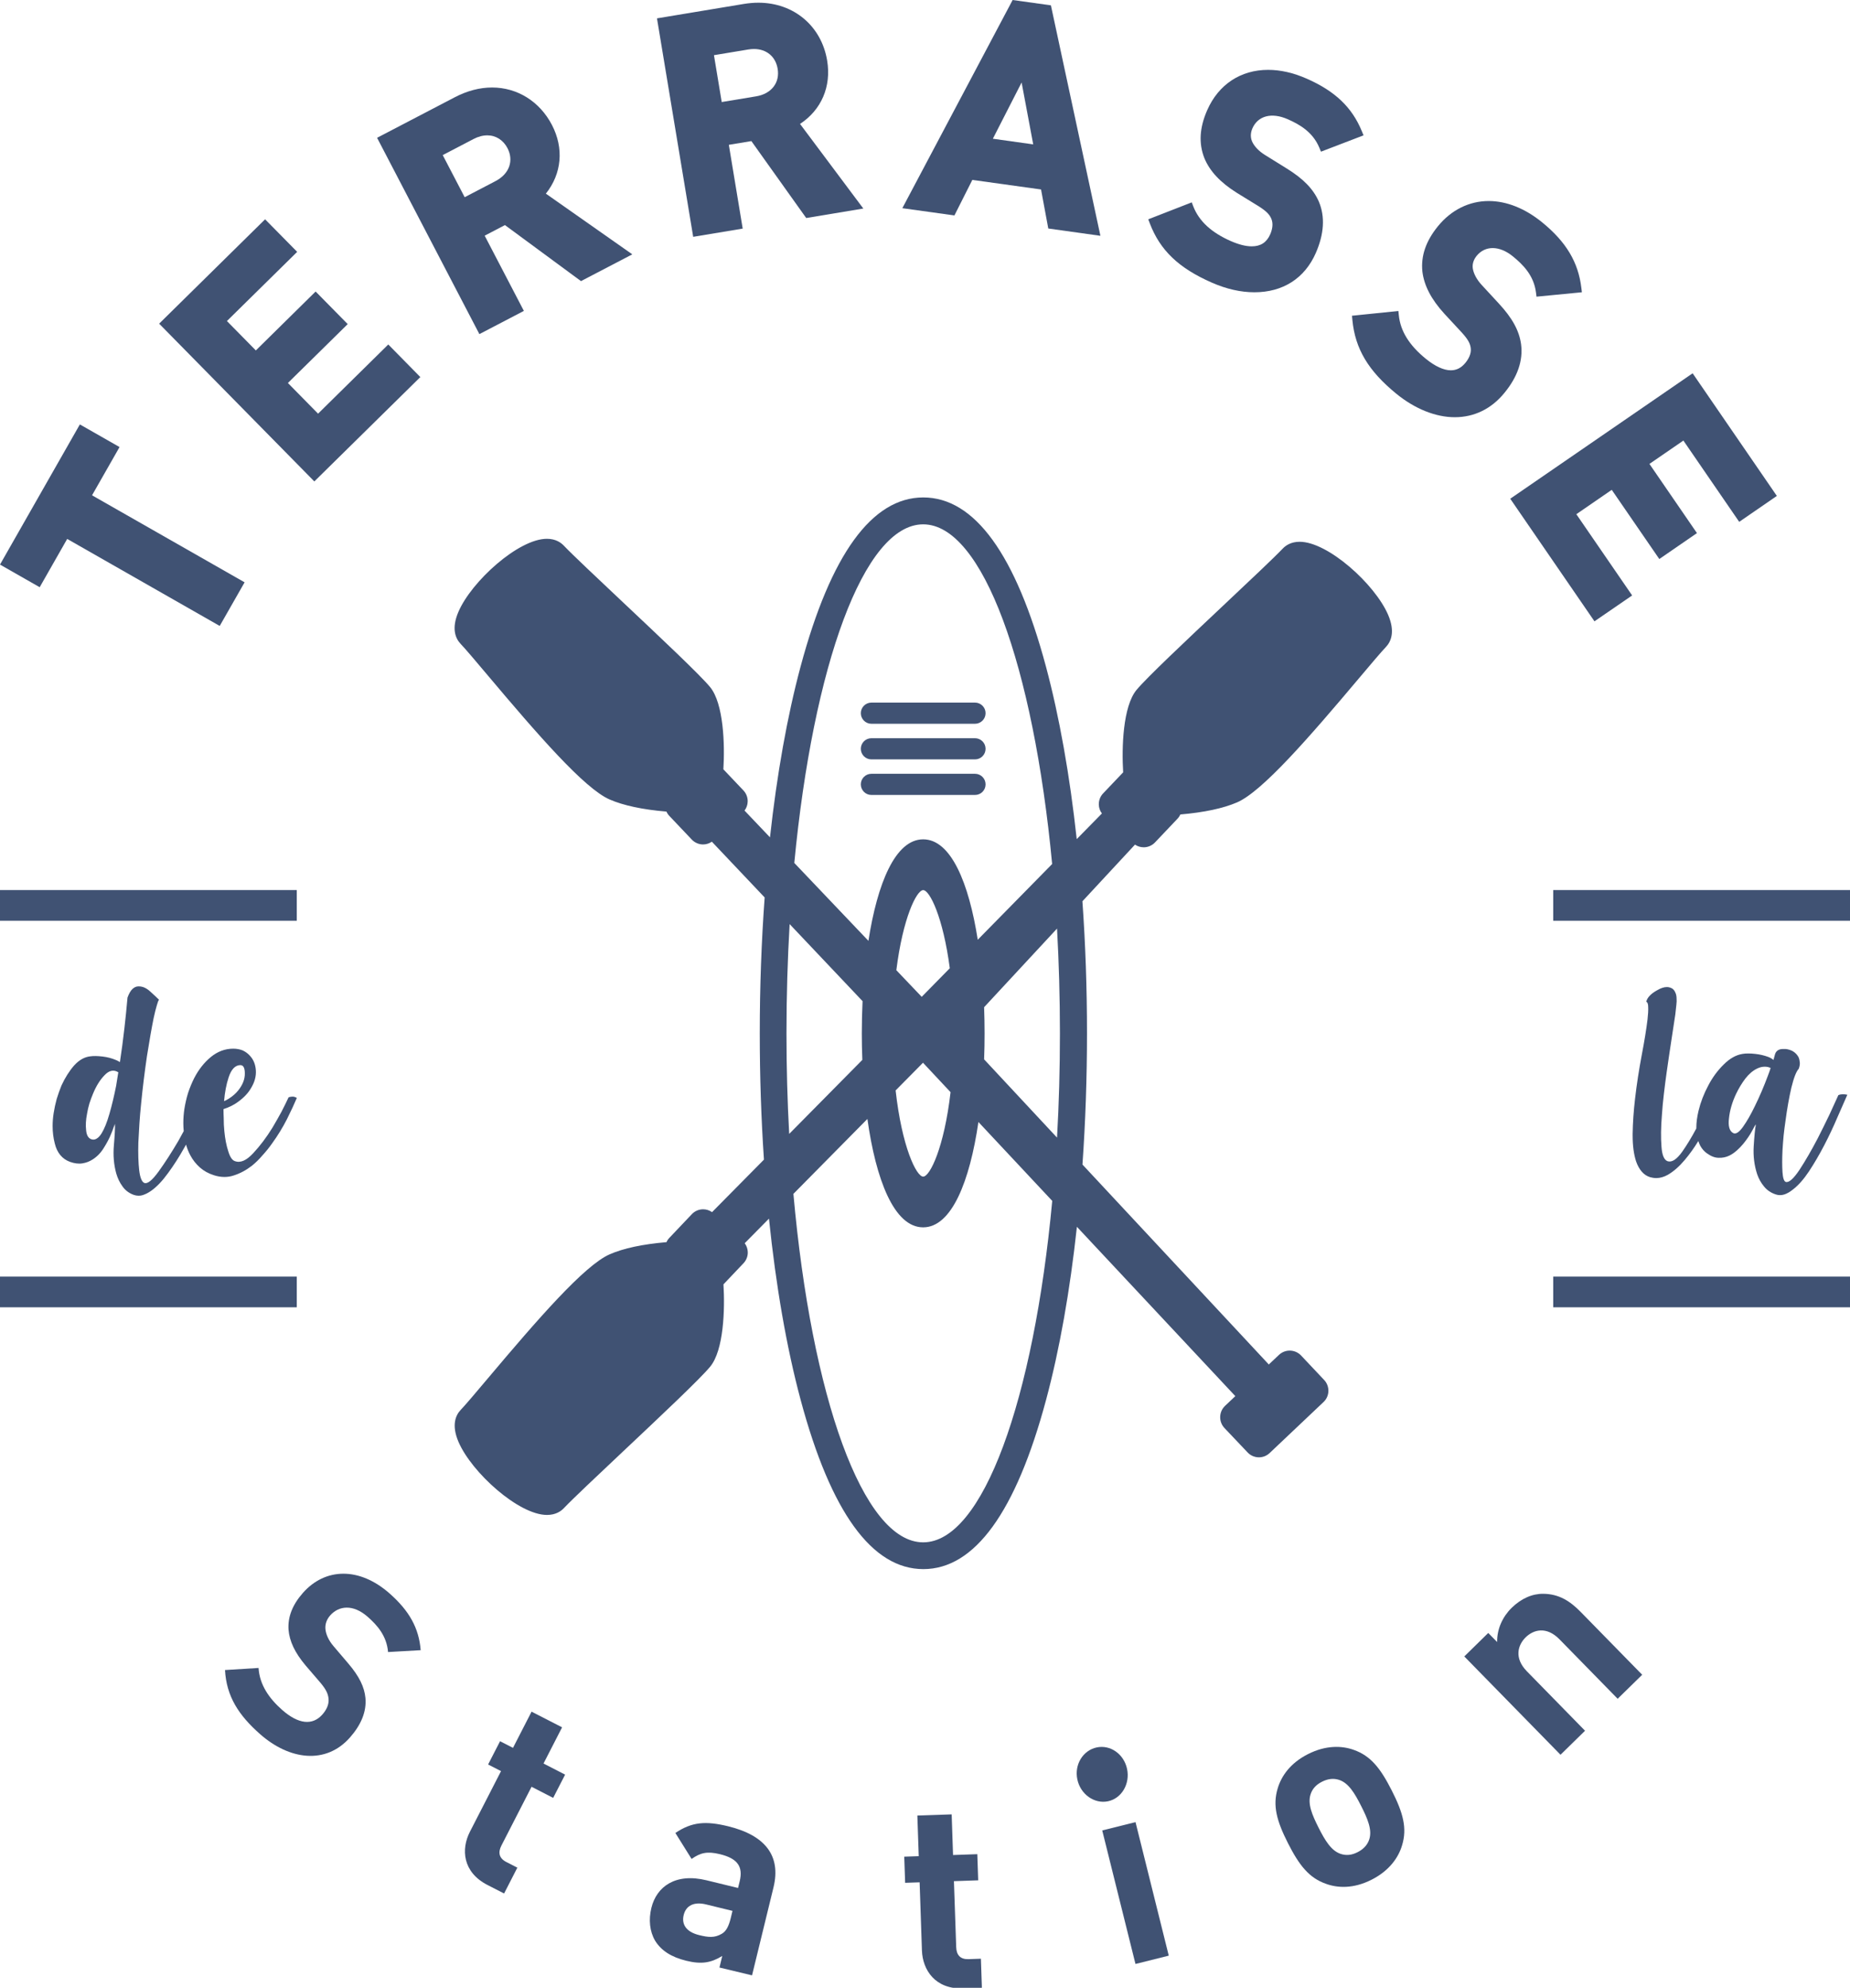 <?xml version="1.0" encoding="utf-8"?>
<!-- Generator: Adobe Illustrator 26.0.1, SVG Export Plug-In . SVG Version: 6.00 Build 0)  -->
<svg version="1.1" id="Layer_1" xmlns="http://www.w3.org/2000/svg" xmlns:xlink="http://www.w3.org/1999/xlink" x="0px" y="0px"
	 viewBox="0 0 416.28 447.04" style="enable-background:new 0 0 416.28 447.04;" xml:space="preserve">
<style type="text/css">
	.st0{fill:#405273;}
</style>
<g>
	<path class="st0" d="M65.86,246.62c-0.29,0-0.6,0.05-0.92,0.15c-0.45,0.97-0.98,2.05-1.6,3.25c-0.65,1.2-1.33,2.39-2.04,3.59
		c-1.36,2.2-2.8,4.11-4.32,5.73c-1.52,1.65-2.89,2.25-4.12,1.79c-0.61-0.19-1.12-0.94-1.5-2.23c-0.42-1.26-0.71-2.77-0.88-4.52
		c-0.1-0.94-0.14-1.91-0.14-2.91c-0.03-0.68-0.05-1.36-0.05-2.04c1.3-0.42,2.39-0.97,3.3-1.65c1.29-0.94,2.27-1.97,2.91-3.1
		c0.81-1.34,1.16-2.65,1.07-3.98c-0.09-1.36-0.56-2.48-1.41-3.35c-0.42-0.46-0.94-0.83-1.55-1.12c-0.65-0.26-1.36-0.39-2.14-0.39
		c-1.84,0-3.53,0.64-5.05,1.89c-1.49,1.23-2.74,2.82-3.74,4.76c-0.52,1.04-0.97,2.13-1.36,3.3c-0.36,1.16-0.63,2.36-0.83,3.59
		c-0.16,1.07-0.24,2.13-0.24,3.2c0,0.6,0.03,1.2,0.09,1.8c-0.4,0.74-0.81,1.49-1.23,2.24c-1.52,2.58-2.99,4.86-4.42,6.84
		c-1.43,1.97-2.49,2.83-3.2,2.58c-0.58-0.23-0.97-1.19-1.17-2.86c-0.19-1.69-0.26-3.76-0.19-6.22c0.06-1.32,0.15-2.74,0.24-4.27
		c0.1-1.49,0.23-3.01,0.39-4.56c0.35-3.56,0.79-7.08,1.3-10.58c0.55-3.46,1.05-6.33,1.51-8.59c0.26-1.2,0.5-2.16,0.73-2.91
		c0.2-0.71,0.36-1.12,0.49-1.21c-0.52-0.52-1.22-1.16-2.09-1.95c-0.81-0.71-1.62-1.06-2.43-1.06h-0.15c-0.45,0-0.89,0.19-1.31,0.58
		c-0.42,0.39-0.79,1.03-1.12,1.94c-0.04,0.36-0.15,1.56-0.34,3.59c-0.2,2.01-0.47,4.39-0.83,7.14c-0.16,1.23-0.34,2.49-0.54,3.78
		c-0.29-0.2-0.6-0.36-0.92-0.48c-0.91-0.39-1.91-0.65-3.01-0.78c-1.13-0.13-2.04-0.14-2.72-0.04c-1.29,0.13-2.51,0.81-3.64,2.04
		c-1.1,1.26-2.05,2.77-2.86,4.52c-0.39,0.97-0.75,1.97-1.07,3.01c-0.29,1.07-0.52,2.12-0.68,3.15c-0.16,1-0.24,1.99-0.24,2.96
		c0,1.36,0.16,2.67,0.49,3.93c0.51,2.1,1.66,3.48,3.44,4.13c1,0.35,1.93,0.47,2.77,0.33c0.81-0.13,1.55-0.4,2.23-0.83
		c1.04-0.64,1.89-1.52,2.57-2.62c0.71-1.13,1.27-2.18,1.65-3.15c0.23-0.52,0.4-0.99,0.54-1.41c0.15-0.39,0.27-0.68,0.34-0.87
		c0.03,1-0.05,2.62-0.25,4.85c-0.19,2.23-0.01,4.33,0.54,6.31c0.32,1.1,0.79,2.07,1.41,2.91c0.61,0.87,1.45,1.51,2.53,1.9
		c0.35,0.12,0.71,0.19,1.06,0.19c0.3,0,0.57-0.03,0.83-0.1c0.68-0.2,1.36-0.54,2.04-1.02c1.26-0.9,2.52-2.22,3.78-3.97
		c1.29-1.75,2.5-3.64,3.64-5.68c0.14-0.25,0.27-0.48,0.41-0.72c0.25,0.85,0.56,1.66,0.97,2.41c0.55,1.04,1.27,1.94,2.14,2.72
		c0.88,0.78,1.93,1.36,3.16,1.75c0.81,0.26,1.6,0.39,2.38,0.39c0.71,0,1.41-0.11,2.09-0.34c1.42-0.45,2.78-1.18,4.08-2.18
		c0.84-0.68,1.64-1.46,2.38-2.34c0.78-0.84,1.51-1.75,2.19-2.72c1.26-1.74,2.36-3.54,3.3-5.38c0.94-1.88,1.68-3.48,2.24-4.81
		C66.45,246.72,66.15,246.62,65.86,246.62z M51.44,242.31c0.58-1.78,1.43-2.7,2.53-2.77c0.75-0.07,1.12,0.55,1.12,1.84
		c0.03,1.29-0.47,2.59-1.51,3.88c-0.55,0.68-1.26,1.3-2.14,1.85c-0.32,0.2-0.66,0.37-1.02,0.54
		C50.58,245.68,50.92,243.89,51.44,242.31z M26.13,244.2c-0.45,2.27-0.95,4.36-1.5,6.27c-0.55,1.93-1.15,3.42-1.8,4.46
		c-0.35,0.55-0.73,0.94-1.12,1.16c-0.39,0.23-0.79,0.26-1.21,0.1c-0.65-0.26-1.02-0.92-1.12-1.99c-0.13-1.1-0.07-2.33,0.2-3.69
		c0.13-0.78,0.3-1.55,0.53-2.33c0.26-0.78,0.53-1.53,0.83-2.24c0.71-1.72,1.57-3.09,2.57-4.12c1-1.07,2.01-1.31,3.01-0.73
		c0.03,0,0.06,0.02,0.1,0.05C26.46,242.18,26.29,243.2,26.13,244.2z"/>
	<path class="st0" d="M414.68,246.09c-0.36,0-0.7,0.06-1.02,0.2c-0.55,1.23-1.23,2.71-2.04,4.46c-0.84,1.75-1.72,3.51-2.62,5.29
		c-1.39,2.66-2.75,5-4.08,7.04c-1.36,2.03-2.39,2.94-3.1,2.72c-0.39-0.13-0.64-0.86-0.73-2.19c-0.09-1.36-0.09-2.99,0-4.9
		c0.06-1.06,0.15-2.16,0.25-3.3c0.12-1.13,0.27-2.28,0.44-3.44c0.35-2.65,0.79-5.11,1.31-7.38c0.55-2.23,1.1-3.64,1.65-4.22
		c0.2-0.51,0.28-0.99,0.25-1.4c-0.04-0.45-0.13-0.86-0.29-1.22c-0.58-1.06-1.55-1.68-2.91-1.84h-0.54c-1.07,0-1.7,0.47-1.9,1.4
		c-0.06,0.26-0.16,0.62-0.29,1.07c-0.29-0.26-0.68-0.49-1.16-0.68c-0.94-0.35-1.91-0.57-2.91-0.68c-0.56-0.07-1.09-0.1-1.6-0.1
		c-0.52,0-0.95,0.03-1.31,0.1c-1.45,0.23-2.86,1.02-4.22,2.38c-1.36,1.33-2.53,2.91-3.49,4.76c-0.97,1.81-1.7,3.7-2.18,5.68
		c-0.32,1.36-0.49,2.62-0.49,3.78c0,0.06,0,0.11,0,0.16c-1.03,1.94-2.09,3.69-3.18,5.24c-1.23,1.72-2.31,2.42-3.25,2.14
		c-0.81-0.26-1.28-1.36-1.41-3.3c-0.16-1.97-0.13-4.35,0.1-7.13c0.1-1.49,0.24-3.06,0.44-4.71c0.19-1.65,0.4-3.28,0.63-4.9
		c0.35-2.49,0.71-4.88,1.06-7.18c0.35-2.27,0.65-4.19,0.88-5.78c0.09-0.84,0.18-1.57,0.24-2.19c0.07-0.58,0.08-1.02,0.05-1.31
		c0-0.61-0.1-1.1-0.29-1.46c-0.16-0.39-0.39-0.68-0.68-0.88c-0.39-0.22-0.79-0.34-1.21-0.34c-0.65,0-1.39,0.24-2.23,0.74
		c-1.39,0.77-2.2,1.63-2.42,2.57c0.29,0.1,0.44,0.51,0.44,1.21c0.03,0.72-0.02,1.63-0.15,2.77c-0.26,2.14-0.69,4.82-1.31,8.05
		c-0.61,3.24-1.12,6.5-1.5,9.81c-0.32,2.75-0.5,5.37-0.54,7.86v0.34c0,2.33,0.26,4.28,0.78,5.87c0.32,0.91,0.74,1.67,1.26,2.28
		c0.52,0.61,1.15,1.03,1.89,1.26c0.45,0.13,0.92,0.2,1.41,0.2c0.84,0,1.7-0.25,2.57-0.73c1.33-0.77,2.58-1.88,3.78-3.3
		c1.1-1.3,2.13-2.72,3.09-4.3c0.12,0.37,0.26,0.72,0.43,1.05c0.39,0.71,0.9,1.3,1.55,1.75c0.9,0.64,1.77,0.97,2.62,0.97
		c0.84,0.03,1.63-0.13,2.38-0.49c0.59-0.29,1.15-0.68,1.7-1.17c0.51-0.45,1-0.95,1.45-1.5c0.81-1,1.46-1.95,1.95-2.86
		c0.48-0.94,0.77-1.43,0.87-1.46c-0.2,1.04-0.35,2.67-0.49,4.9c-0.13,2.2,0.13,4.29,0.78,6.27c0.35,1.03,0.87,1.95,1.55,2.77
		c0.68,0.84,1.57,1.44,2.67,1.79c0.29,0.1,0.6,0.15,0.92,0.15c0.32,0,0.65-0.05,0.97-0.15c0.65-0.22,1.29-0.59,1.94-1.12
		c1.23-0.94,2.44-2.31,3.64-4.12c1.19-1.81,2.33-3.76,3.4-5.82c1.1-2.11,2.08-4.2,2.96-6.27c0.91-2.07,1.66-3.76,2.24-5.09
		C415.35,246.13,415.03,246.09,414.68,246.09z M397.79,241.96c-0.88,2.36-1.86,4.66-2.96,6.89c-0.88,1.82-1.75,3.33-2.63,4.57
		c-0.87,1.22-1.6,1.69-2.18,1.41c-0.87-0.45-1.19-1.57-0.97-3.35c0.19-1.81,0.73-3.64,1.6-5.48c0.59-1.23,1.28-2.38,2.09-3.45
		c0.81-1.03,1.67-1.77,2.62-2.23c0.58-0.29,1.16-0.43,1.75-0.43c0.45,0,0.89,0.09,1.31,0.29
		C398.26,240.69,398.05,241.29,397.79,241.96z"/>
	<g>
		<path class="st0" d="M312.35,138.27c-2.95-6.87-13.53-16.43-19.91-16.43c-1.94,0-3.13,0.83-3.79,1.52c-2,2.1-7.49,7.26-13.3,12.73
			c-8.53,8.03-17.36,16.34-19.63,19.09c-3.05,3.71-3.34,12.94-2.99,18.51l-4.52,4.75c-0.63,0.66-0.98,1.57-0.96,2.5
			c0.02,0.74,0.26,1.43,0.7,2l-5.67,5.77c-1.56-14.34-3.9-27.52-6.93-38.83c-6.78-25.22-16.06-38.01-27.6-38.01
			c-11.53,0-20.82,12.79-27.6,38.01c-3.01,11.2-5.33,24.25-6.89,38.43l-5.73-6.02c0.43-0.56,0.69-1.26,0.71-2.01
			c0.03-0.93-0.32-1.85-0.96-2.52l-4.51-4.75c0.35-5.56,0.06-14.8-2.99-18.5c-2.27-2.75-11.08-11.04-19.61-19.07
			c-5.82-5.48-11.32-10.65-13.32-12.75c-0.66-0.69-1.85-1.52-3.79-1.52c-6.38,0-16.96,9.56-19.91,16.43
			c-1.63,3.8-0.63,6.01,0.49,7.19c1.18,1.24,3.36,3.83,6.11,7.09c11.21,13.3,21.74,25.45,27.43,27.92
			c3.12,1.35,7.41,2.27,12.78,2.72c0.17,0.37,0.4,0.72,0.7,1.02l5.01,5.28c0.65,0.69,1.58,1.09,2.53,1.09c0.71,0,1.4-0.22,1.98-0.62
			l11.88,12.54c-0.72,9.85-1.1,20.1-1.1,30.56c0,9.7,0.32,19.22,0.94,28.4l-11.68,11.81c-0.59-0.42-1.29-0.64-2.01-0.64
			c-0.95,0-1.87,0.39-2.53,1.09l-5.03,5.3c-0.29,0.29-0.52,0.63-0.68,1c-5.37,0.46-9.66,1.37-12.77,2.73
			c-5.69,2.47-16.23,14.62-27.44,27.92c-2.75,3.26-4.92,5.84-6.1,7.08c-1.12,1.18-2.12,3.39-0.49,7.19
			c2.95,6.87,13.53,16.43,19.91,16.43c1.94,0,3.14-0.83,3.8-1.53c1.99-2.09,7.47-7.25,13.27-12.71
			c8.54-8.04,17.38-16.35,19.65-19.11c3.06-3.7,3.34-12.94,2.99-18.51l4.51-4.75c0.63-0.66,0.99-1.57,0.96-2.5
			c-0.02-0.73-0.26-1.42-0.69-2l5.46-5.53c1.56,15.1,3.96,28.99,7.14,40.81c6.78,25.22,16.06,38.01,27.6,38.01
			c11.53,0,20.82-12.79,27.6-38.01c3.05-11.34,5.39-24.58,6.95-38.97l35.65,38.08l-2.31,2.18c-0.69,0.66-1.08,1.54-1.1,2.49
			c-0.02,0.94,0.33,1.84,0.98,2.52l5.18,5.46c0.64,0.7,1.58,1.11,2.56,1.11c0.91,0,1.77-0.35,2.43-0.98l12.1-11.45
			c0.67-0.62,1.08-1.52,1.1-2.47c0.02-0.94-0.34-1.87-1-2.54l-5.15-5.46c-0.66-0.7-1.59-1.1-2.56-1.1c-0.91,0-1.77,0.35-2.43,0.98
			l-2.27,2.14l-41.93-44.96c0.67-9.54,1.02-19.44,1.02-29.54c0-10.15-0.35-20.09-1.03-29.67l11.83-12.74
			c0.58,0.39,1.26,0.6,1.97,0.6c0.95,0,1.88-0.4,2.53-1.09l5.03-5.3c0.29-0.29,0.51-0.63,0.67-0.99c5.37-0.46,9.66-1.38,12.77-2.72
			c5.68-2.46,16.21-14.6,27.41-27.89c2.77-3.28,4.95-5.87,6.14-7.12C312.98,144.28,313.98,142.07,312.35,138.27z M207.73,117.92
			c13.4,0,24.8,31.89,29.02,76.39l-16.74,17.03c-2-12.73-6.01-22.58-12.28-22.58c-6.3,0-10.32,9.98-12.32,22.83l-16.68-17.52
			C182.98,149.7,194.36,117.92,207.73,117.92z M207.4,224.18l-5.71-5.99c1.48-11.78,4.56-18.01,6.04-18.01
			c1.47,0,4.48,6.08,5.99,17.57L207.4,224.18z M213.89,245.62c-1.43,12.41-4.63,18.99-6.16,18.99c-1.54,0-4.79-6.72-6.2-19.38
			l6.16-6.23L213.89,245.62z M176.97,232.39c0-8.44,0.25-16.66,0.71-24.57l16.41,17.33c-0.11,2.41-0.17,4.84-0.17,7.24
			c0,1.98,0.04,3.98,0.12,5.97l-16.46,16.65C177.18,247.7,176.97,240.14,176.97,232.39z M207.73,346.86
			c-13.6,0-25.14-32.84-29.2-78.37l16.65-16.85c1.9,13.59,5.99,24.38,12.54,24.38c6.44,0,10.5-10.42,12.44-23.69l16.61,17.74
			C232.6,314.78,221.18,346.86,207.73,346.86z M238.5,232.39c0,8.04-0.22,15.88-0.65,23.45l-16.41-17.6
			c0.08-1.95,0.11-3.91,0.11-5.85c0-1.95-0.04-3.92-0.11-5.88l16.41-17.68C238.27,216.44,238.5,224.32,238.5,232.39z"/>
		<path class="st0" d="M219.39,178.78h-23.31c-1.32,0-2.38-1.07-2.38-2.38c0-1.32,1.07-2.38,2.38-2.38h23.31
			c1.32,0,2.38,1.07,2.38,2.38C221.77,177.72,220.71,178.78,219.39,178.78z"/>
		<path class="st0" d="M219.39,170.78h-23.31c-1.32,0-2.38-1.07-2.38-2.38c0-1.32,1.07-2.38,2.38-2.38h23.31
			c1.32,0,2.38,1.07,2.38,2.38C221.77,169.71,220.71,170.78,219.39,170.78z"/>
		<path class="st0" d="M219.39,162.77h-23.31c-1.32,0-2.38-1.07-2.38-2.38c0-1.31,1.07-2.38,2.38-2.38h23.31
			c1.32,0,2.38,1.07,2.38,2.38C221.77,161.7,220.71,162.77,219.39,162.77z"/>
	</g>
	<g>
		<path class="st0" d="M58.51,389.98c-4.81-4.24-7.56-8.49-7.88-14.4l7.55-0.47c0.23,3.77,2.36,6.84,5.3,9.43
			c3.65,3.22,6.83,3.57,9.07,1.03c0.98-1.11,1.5-2.32,1.38-3.54c-0.11-1.13-0.55-2.07-1.82-3.59l-3.36-3.91
			c-2.36-2.8-3.62-5.41-3.83-8.05c-0.18-2.85,0.88-5.57,3.23-8.24c4.99-5.66,12.68-5.92,19.53,0.13c4.36,3.85,6.58,7.71,6.98,12.74
			l-7.34,0.42c-0.31-3.68-2.48-6.07-4.58-7.92c-3.3-2.91-6.51-2.5-8.44-0.32c-0.71,0.8-1.19,1.88-1.07,3.1
			c0.11,1.13,0.7,2.52,1.84,3.84l3.27,3.84c2.54,2.96,3.66,5.37,3.89,7.79c0.28,3.1-1.01,6.08-3.49,8.89
			C73.33,396.88,65.14,395.83,58.51,389.98z"/>
		<path class="st0" d="M109.68,423.91c-5.6-2.88-5.95-8.06-3.94-11.97l7-13.63l-2.91-1.49l2.69-5.23l2.91,1.49l4.18-8.14l6.87,3.52
			l-4.18,8.14l4.86,2.5l-2.69,5.23l-4.86-2.5l-6.78,13.21c-0.81,1.58-0.54,2.86,1.1,3.71l2.48,1.27l-2.98,5.81L109.68,423.91z"/>
		<path class="st0" d="M161.89,442.48l0.63-2.6c-2.51,1.53-4.63,1.93-8.09,1.08c-3.4-0.83-5.67-2.3-7.03-4.53
			c-1.21-2.07-1.48-4.7-0.83-7.36c1.17-4.79,5.42-7.91,12.4-6.21l7.1,1.73l0.37-1.5c0.8-3.29-0.46-5.13-4.44-6.1
			c-2.89-0.7-4.38-0.33-6.38,1.07l-3.65-5.84c3.73-2.51,6.84-2.73,11.86-1.51c8.42,2.05,11.94,6.7,10.22,13.74l-4.83,19.79
			L161.89,442.48z M164.82,429.74l-5.94-1.45c-2.71-0.66-4.52,0.24-5.04,2.38c-0.51,2.08,0.54,3.8,3.48,4.52
			c2.08,0.51,3.45,0.66,5.08-0.29c0.99-0.55,1.58-1.7,2.03-3.54L164.82,429.74z"/>
		<path class="st0" d="M216.72,447.18c-6.29,0.21-9.12-4.15-9.27-8.54l-0.52-15.32l-3.26,0.11l-0.2-5.88l3.26-0.11l-0.31-9.14
			l7.72-0.26l0.31,9.14l5.46-0.19l0.2,5.88l-5.46,0.19l0.51,14.84c0.06,1.78,0.93,2.76,2.77,2.7l2.79-0.1l0.22,6.53L216.72,447.18z"
			/>
		<path class="st0" d="M255.5,441.68l-7.48-30.03l7.49-1.87l7.48,30.03L255.5,441.68z"/>
		<path class="st0" d="M315.49,414.99c-0.78,2.66-2.78,5.67-6.86,7.74c-4.08,2.07-7.64,1.88-10.25,0.93
			c-3.81-1.33-6.03-4.14-8.58-9.17c-2.52-4.98-3.47-8.43-2.3-12.29c0.79-2.66,2.73-5.65,6.81-7.71c4.08-2.07,7.69-1.9,10.3-0.96
			c3.81,1.33,6.02,4.14,8.55,9.12C315.72,407.69,316.67,411.13,315.49,414.99z M301.31,400.28c-1.2-0.39-2.47-0.28-3.85,0.42
			c-1.38,0.7-2.17,1.63-2.56,2.83c-0.7,2.15,0.35,4.62,1.79,7.48c1.45,2.86,2.85,5.22,5,5.92c1.2,0.39,2.42,0.31,3.79-0.39
			c1.38-0.7,2.22-1.66,2.62-2.86c0.71-2.15-0.37-4.67-1.82-7.53C304.83,403.29,303.46,400.98,301.31,400.28z"/>
		<path class="st0" d="M364,382.04l-13.09-13.37c-2.95-3.01-5.86-2.16-7.6-0.46c-1.74,1.7-2.69,4.63,0.26,7.65l13.09,13.37
			l-5.52,5.4l-21.65-22.11l5.39-5.28l2,2.04c-0.05-2.94,1.24-5.7,3.27-7.69c2.21-2.16,4.7-3.19,7.13-3.16
			c3.53,0.04,6.03,1.66,8.4,4.08l13.84,14.13L364,382.04z"/>
	</g>
	<g>
		<polygon class="st0" points="26.9,100.54 17.97,95.45 0,126.97 8.93,132.06 15.12,121.2 49.44,140.77 55.04,130.96 20.71,111.39 
					"/>
		<polygon class="st0" points="71.57,93.03 64.78,86.13 78.24,72.89 71.02,65.56 57.57,78.81 51.06,72.2 66.87,56.64 59.65,49.32 
			35.81,72.79 70.73,108.27 94.58,84.8 87.37,77.47 		"/>
		<path class="st0" d="M124.19,28.09c-2.75-5.27-7.78-8.41-13.46-8.41c-2.78,0-5.61,0.74-8.39,2.19l-17.49,9.12l23.02,44.15
			l10.01-5.22l-8.82-16.92l4.56-2.38l17.11,12.6l11.55-6.02l-19.45-13.65C126.41,39.05,126.93,33.35,124.19,28.09z M114.58,37.42
			c-0.47,1.36-1.54,2.5-3.08,3.31l-6.94,3.62l-4.94-9.47l6.94-3.62c1.05-0.55,2.09-0.82,3.1-0.82c1.92,0,3.57,1.05,4.53,2.87
			C114.9,34.68,115.03,36.11,114.58,37.42z"/>
		<path class="st0" d="M186.12,13.61c-1.29-7.77-7.51-13-15.47-13c-1.09,0-2.22,0.1-3.36,0.29l-19.46,3.23l8.15,49.13l11.14-1.85
			L164,32.57l5.07-0.84l12.34,17.3l12.85-2.13l-14.24-19.03C184.82,24.72,187.1,19.46,186.12,13.61z M174.08,19.49
			c-0.87,1.14-2.24,1.9-3.96,2.18l-7.72,1.28l-1.75-10.54l7.72-1.28c0.44-0.07,0.87-0.11,1.28-0.11c2.83,0,4.87,1.7,5.33,4.43
			C175.24,16.99,174.93,18.38,174.08,19.49z"/>
		<path class="st0" d="M227.86,0l-24.82,46.82l11.72,1.63l4.03-7.99l15.46,2.15l1.63,8.78l11.73,1.64L236.47,1.2L227.86,0z
			 M232.49,32.47l-9.08-1.27l6.47-12.65L232.49,32.47z"/>
		<path class="st0" d="M289.5,37.87l-4.85-3.01c-1.38-0.85-2.44-1.96-2.92-3.06c-0.52-1.21-0.17-2.35,0.08-2.93
			c1.24-2.82,4.3-3.65,7.92-2.07c2.71,1.19,5.67,2.88,7.15,6.44l0.36,0.87l9.58-3.67l-0.38-0.92c-2.21-5.39-6.04-9.04-12.43-11.84
			c-2.98-1.31-5.89-1.97-8.67-1.97c-6.18,0-11.17,3.3-13.7,9.07c-1.73,3.93-1.94,7.45-0.65,10.75c1.2,2.94,3.58,5.49,7.29,7.82
			l4.96,3.05c1.86,1.18,2.45,1.92,2.83,2.8c0.52,1.21,0.15,2.58-0.26,3.51c-0.79,1.81-2.15,2.69-4.15,2.69
			c-1.33,0-2.91-0.4-4.7-1.18c-4.39-1.93-7.15-4.48-8.45-7.8l-0.35-0.91l-9.78,3.81l0.34,0.9c2.32,6.08,6.5,10.07,13.98,13.35
			c3.27,1.43,6.48,2.16,9.56,2.16c6.41,0,11.31-3.13,13.81-8.82c1.88-4.29,2.12-8.18,0.7-11.55
			C295.53,42.52,293.29,40.21,289.5,37.87z"/>
		<path class="st0" d="M342.27,77.44c-0.42-3.08-1.97-5.9-5-9.17l-3.87-4.19c-1.1-1.19-1.83-2.55-2-3.73
			c-0.18-1.3,0.46-2.31,0.86-2.8c1.93-2.37,5.14-2.36,8.18,0.12c2.29,1.87,4.7,4.29,5.18,8.11l0.12,0.94l10.21-0.99l-0.12-0.99
			c-0.69-5.78-3.41-10.32-8.81-14.73c-3.86-3.14-8.02-4.8-12.04-4.8c-4.39,0-8.44,2.01-11.42,5.67c-2.71,3.33-3.86,6.66-3.5,10.19
			c0.38,3.15,1.99,6.25,4.94,9.48l3.96,4.27c1.48,1.63,1.85,2.5,1.98,3.46c0.18,1.31-0.55,2.52-1.19,3.31
			c-0.93,1.14-2,1.69-3.29,1.69c-1.6,0-3.55-0.9-5.64-2.6c-3.72-3.03-5.7-6.22-6.06-9.77l-0.1-0.97l-10.44,1.07l0.09,0.96
			c0.62,6.47,3.58,11.44,9.91,16.6c4.17,3.39,8.83,5.26,13.13,5.26c4.39,0,8.25-1.89,11.16-5.46
			C341.48,84.76,342.74,81.08,342.27,77.44z"/>
		<polygon class="st0" points="391.35,117.36 399.82,111.53 380.87,83.95 339.83,112.16 358.78,139.73 367.26,133.91 354.7,115.64 
			362.67,110.16 373.37,125.72 381.84,119.89 371.15,104.33 378.79,99.08 		"/>
	</g>
	<rect y="200.17" class="st0" width="66.78" height="6.9"/>
	<rect y="287.1" class="st0" width="66.78" height="6.9"/>
	<rect x="349.5" y="200.17" class="st0" width="66.78" height="6.9"/>
	<rect x="349.5" y="287.1" class="st0" width="66.78" height="6.9"/>
</g>
<path class="st0" d="M249.33,405.09c-3.09,0.65-6.21-1.57-6.91-4.91c-0.71-3.33,1.26-6.54,4.36-7.2c3.08-0.65,6.12,1.5,6.83,4.84
	C254.31,401.16,252.41,404.43,249.33,405.09z"/>
</svg>
